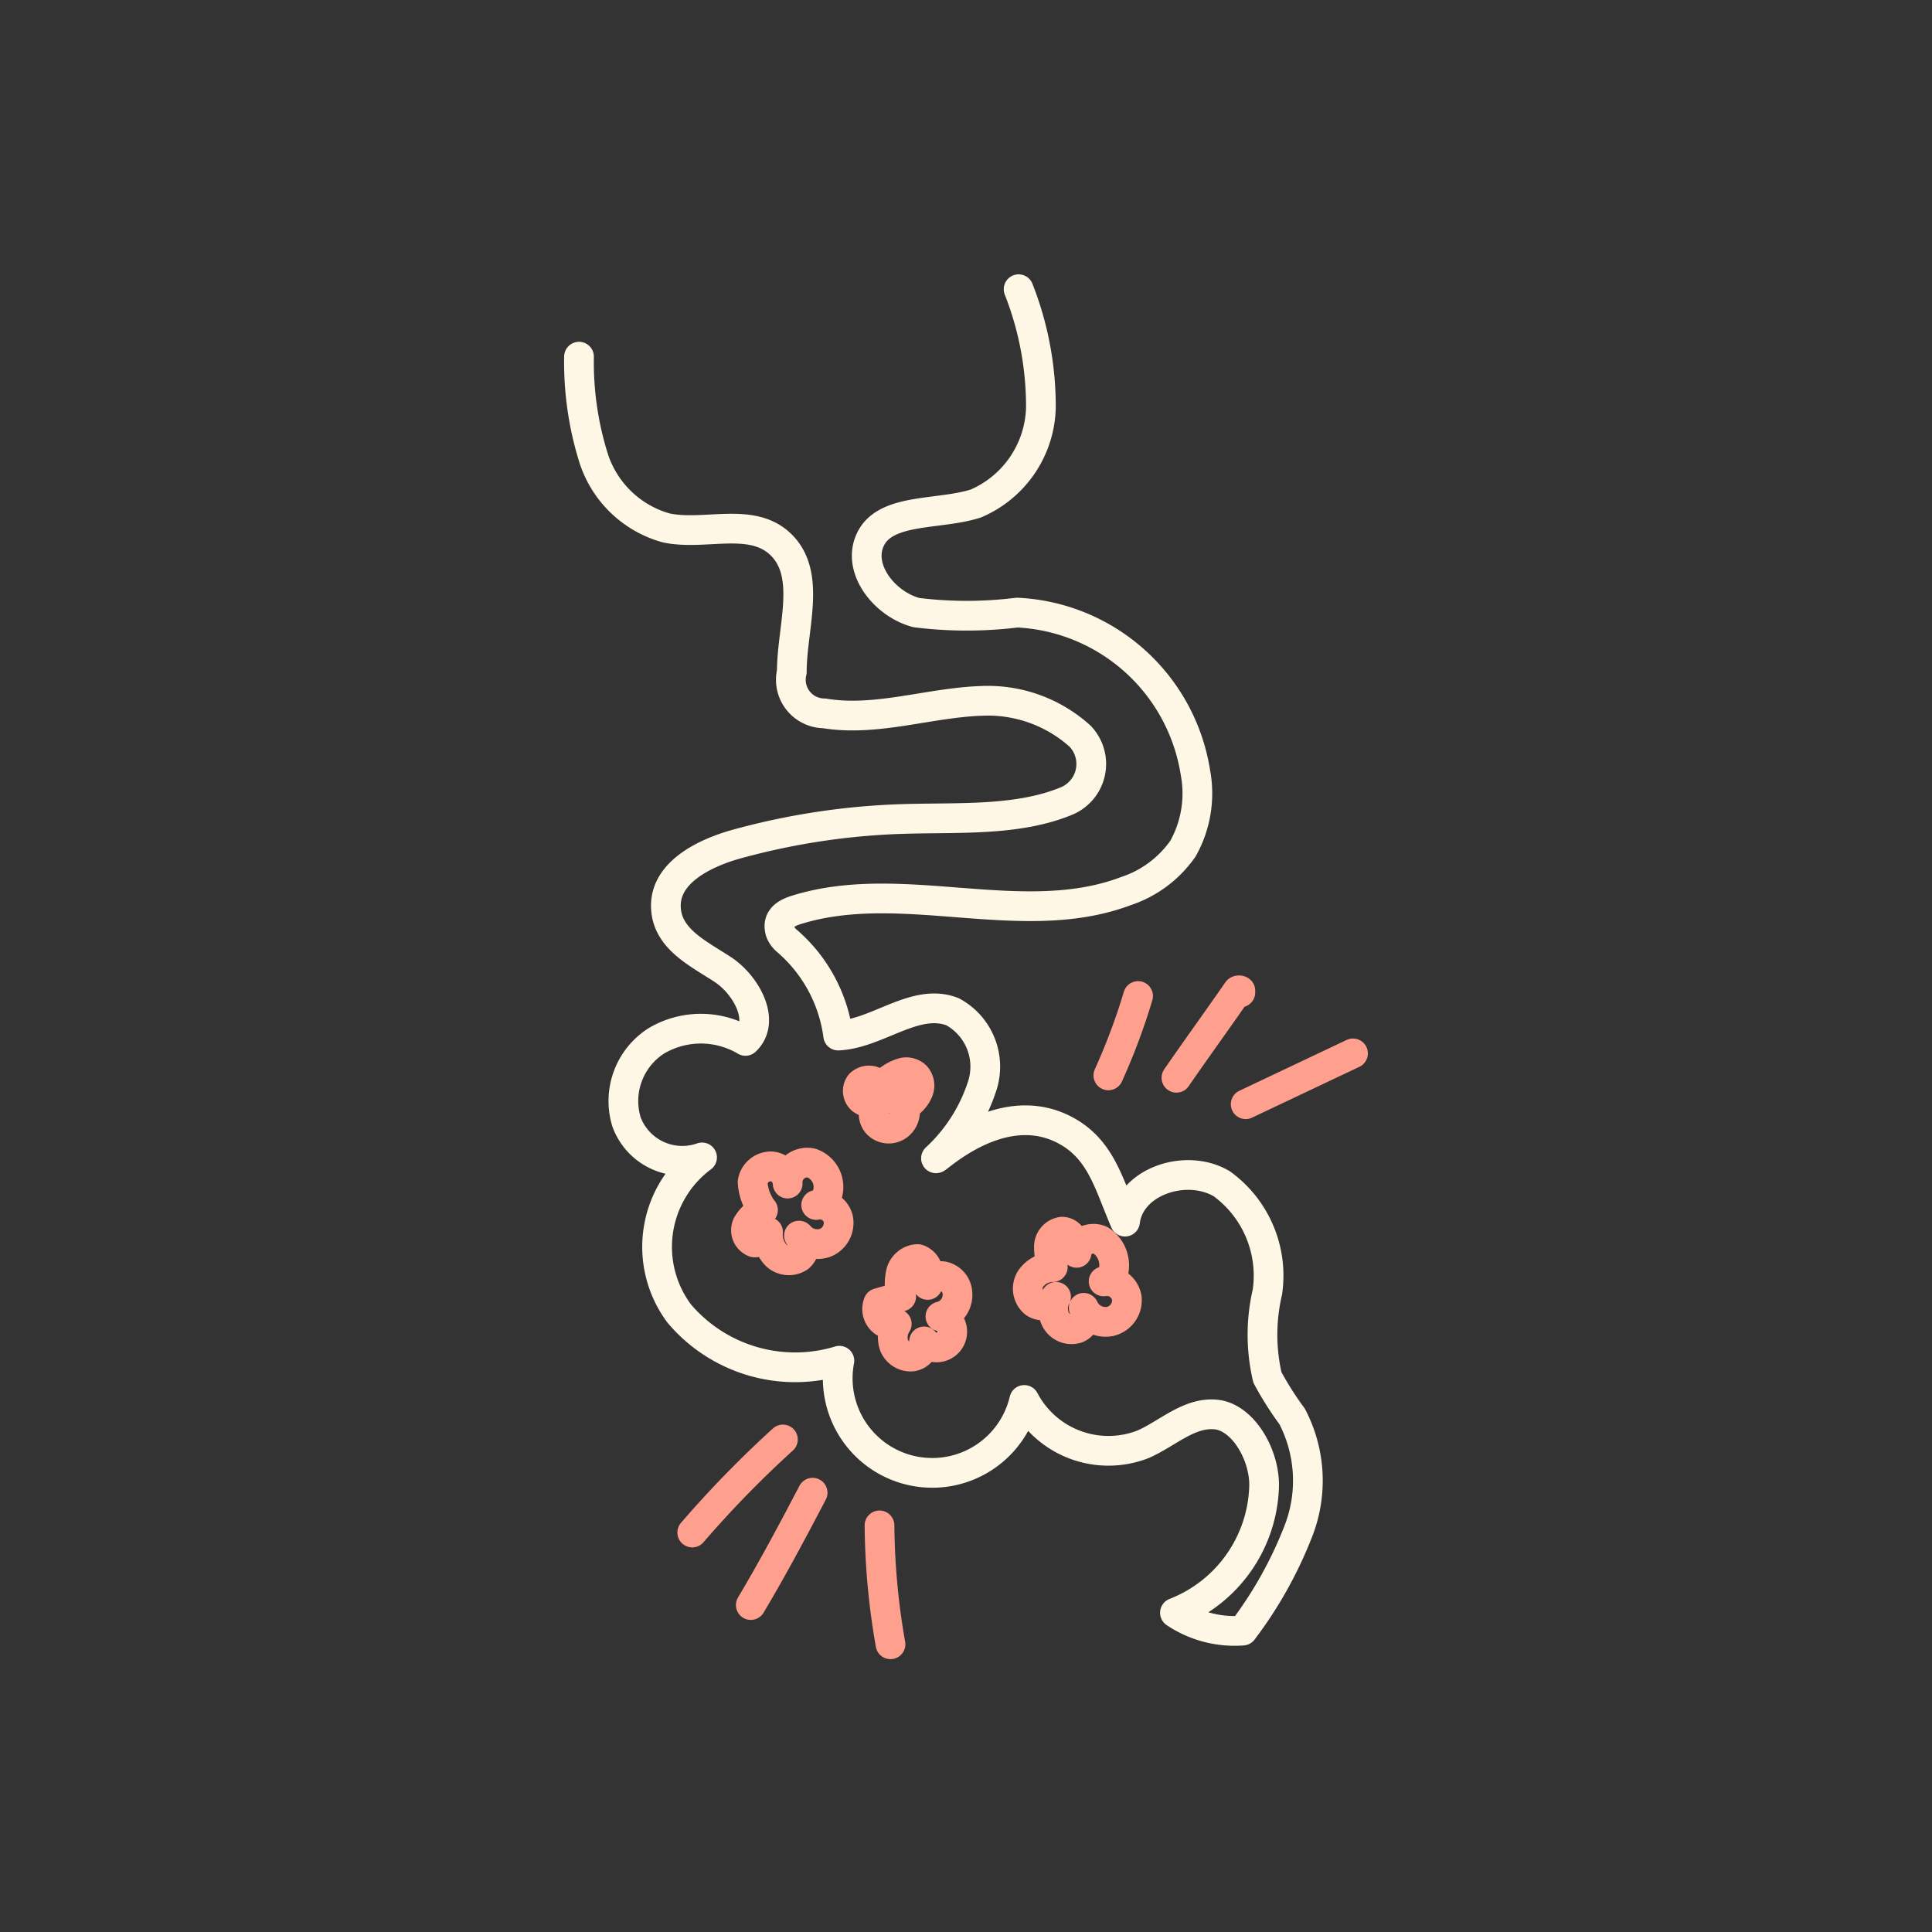 <svg id="Layer_2" data-name="Layer 2" xmlns="http://www.w3.org/2000/svg" viewBox="0 0 65 65">
  <rect x="0" y="0" width="65" height="65" fill="#333333" stroke="none"/>
  <defs>
    <style>
      .cls-1, .cls-2 {
        fill: none;
        stroke-linecap: round;
        stroke-linejoin: round;
      }

      .cls-1 {
        stroke: #FFF7E5;
      }

      .cls-2 {
        stroke: #ffa08e;
      }
    </style>
  </defs>
  <g>
    <path class="cls-1" d="M19.48,12a10.78,10.78,0,0,0,.5,3.44,3.57,3.57,0,0,0,2.43,2.32c1.26.27,2.77-.35,3.76.47,1.19,1,.47,2.84.47,4.37A1.13,1.13,0,0,0,27.73,24c1.75.29,3.52-.36,5.3-.42a4.63,4.63,0,0,1,3.31,1.19,1.35,1.35,0,0,1-.46,2.18c-1.62.67-3.58.55-5.39.6a23.8,23.8,0,0,0-5.75.86c-1.12.32-2.45,1-2.33,2.21.09,1,1.12,1.48,1.91,2s1.46,1.74.76,2.4a2.94,2.94,0,0,0-3,0,2.4,2.4,0,0,0-1,2.73,2,2,0,0,0,2.54,1.19,3.75,3.75,0,0,0-.77,5.25,5.11,5.11,0,0,0,5.39,1.59,3.18,3.18,0,0,0,6.22,1.32,3.2,3.2,0,0,0,4,1.49c.82-.36,1.55-1.09,2.45-1s1.63,1.33,1.62,2.39a4.71,4.71,0,0,1-3,4.28,3.6,3.6,0,0,0,2.28.6,13.82,13.82,0,0,0,1.9-3.42,4.67,4.67,0,0,0-.24-3.79,10.68,10.68,0,0,1-.83-1.31,6.32,6.32,0,0,1,0-2.87,3.82,3.82,0,0,0-1.53-3.64c-1.18-.71-3.09-.1-3.26,1.27-.57-1.32-.82-2.5-2.12-3.13-2.08-1-4.16,1-4.24,1a5.7,5.7,0,0,0,1.56-2.45,2.1,2.1,0,0,0-1-2.48c-1.25-.49-2.52.74-3.85.8a5.07,5.07,0,0,0-1.73-3.19.74.74,0,0,1-.22-.31c-.13-.46.23-.63.55-.73,3.56-1.11,7.59.69,11.08-.63a3.79,3.79,0,0,0,1.92-1.43A3.8,3.8,0,0,0,40.22,26a6.38,6.38,0,0,0-6-5.39,13.71,13.71,0,0,1-3.39,0c-1.1-.29-2.06-1.54-1.51-2.53s2.3-.75,3.51-1.14a3.61,3.61,0,0,0,2.19-3.21,10.77,10.77,0,0,0-.75-4"/>
    <path class="cls-2" d="M29.69,36.53a1.37,1.37,0,0,0-.37-.17.43.43,0,0,0-.38.11A.38.38,0,0,0,29,37a.78.78,0,0,0,.54.13.49.49,0,0,0,0,.7.53.53,0,0,0,.72,0,.58.58,0,0,0,.11-.72c.06.05.16,0,.22,0a1,1,0,0,0,.31-.41.48.48,0,0,0-.08-.49.47.47,0,0,0-.41-.13A1.43,1.43,0,0,0,29.69,36.53Zm.63,7.09-.77.22a.53.53,0,0,0,.09.55.5.5,0,0,0,.53.15.84.84,0,0,0-.09.72.6.6,0,0,0,.59.38.47.47,0,0,0,.42-.51.53.53,0,1,0,.55-.84.75.75,0,0,0,.55-.92.61.61,0,0,0-.45-.43.48.48,0,0,0-.53.29,1.45,1.45,0,0,0,0-.51.5.5,0,0,0-.33-.36c-.25,0-.48.18-.56.42A1.69,1.69,0,0,0,30.32,43.62Zm-.73,7.7a24,24,0,0,0,.37,4m-2.62-5.1C26.68,51.48,26,52.76,25.26,54m1.08-5.57a36,36,0,0,0-3.05,3.13M41.91,37.15l3.61-1.71m-5.94.82c.69-1,1.38-1.95,2.06-2.93a.09.09,0,0,1,.09,0s0,.07,0,.06m-4.44,2.79a21.24,21.24,0,0,0,1-2.67m-2.87,9.12a.91.91,0,0,0-.75.4.62.62,0,0,0,.13.8.49.49,0,0,0,.73-.2.82.82,0,0,0,0,.79.6.6,0,0,0,.71.27.48.48,0,0,0,.22-.69.81.81,0,0,0,.88.46.73.73,0,0,0,.57-.79.68.68,0,0,0-.78-.56c.21,0,.34-.22.35-.44a1,1,0,0,0-.45-.94c-.32-.16-.82.06-.81.42,0-.32-.18-.72-.5-.71a.51.51,0,0,0-.43.5A2.28,2.28,0,0,0,35.38,42.58Zm-9.75-1.92a1.26,1.26,0,0,0-.53.49.44.44,0,0,0,.24.6.45.45,0,0,0,.46-.35,1,1,0,0,0,.26.77.62.62,0,0,0,.78.08.47.47,0,0,0,0-.73.81.81,0,0,0,.89.24A.72.72,0,0,0,28.2,41a.63.63,0,0,0-.74-.46.48.48,0,0,0,.39-.41.85.85,0,0,0-.55-1,.66.66,0,0,0-.8.69.6.6,0,0,0-.56-.58.63.63,0,0,0-.62.53A1.74,1.74,0,0,0,25.63,40.66Z"/>
  </g>
</svg>
